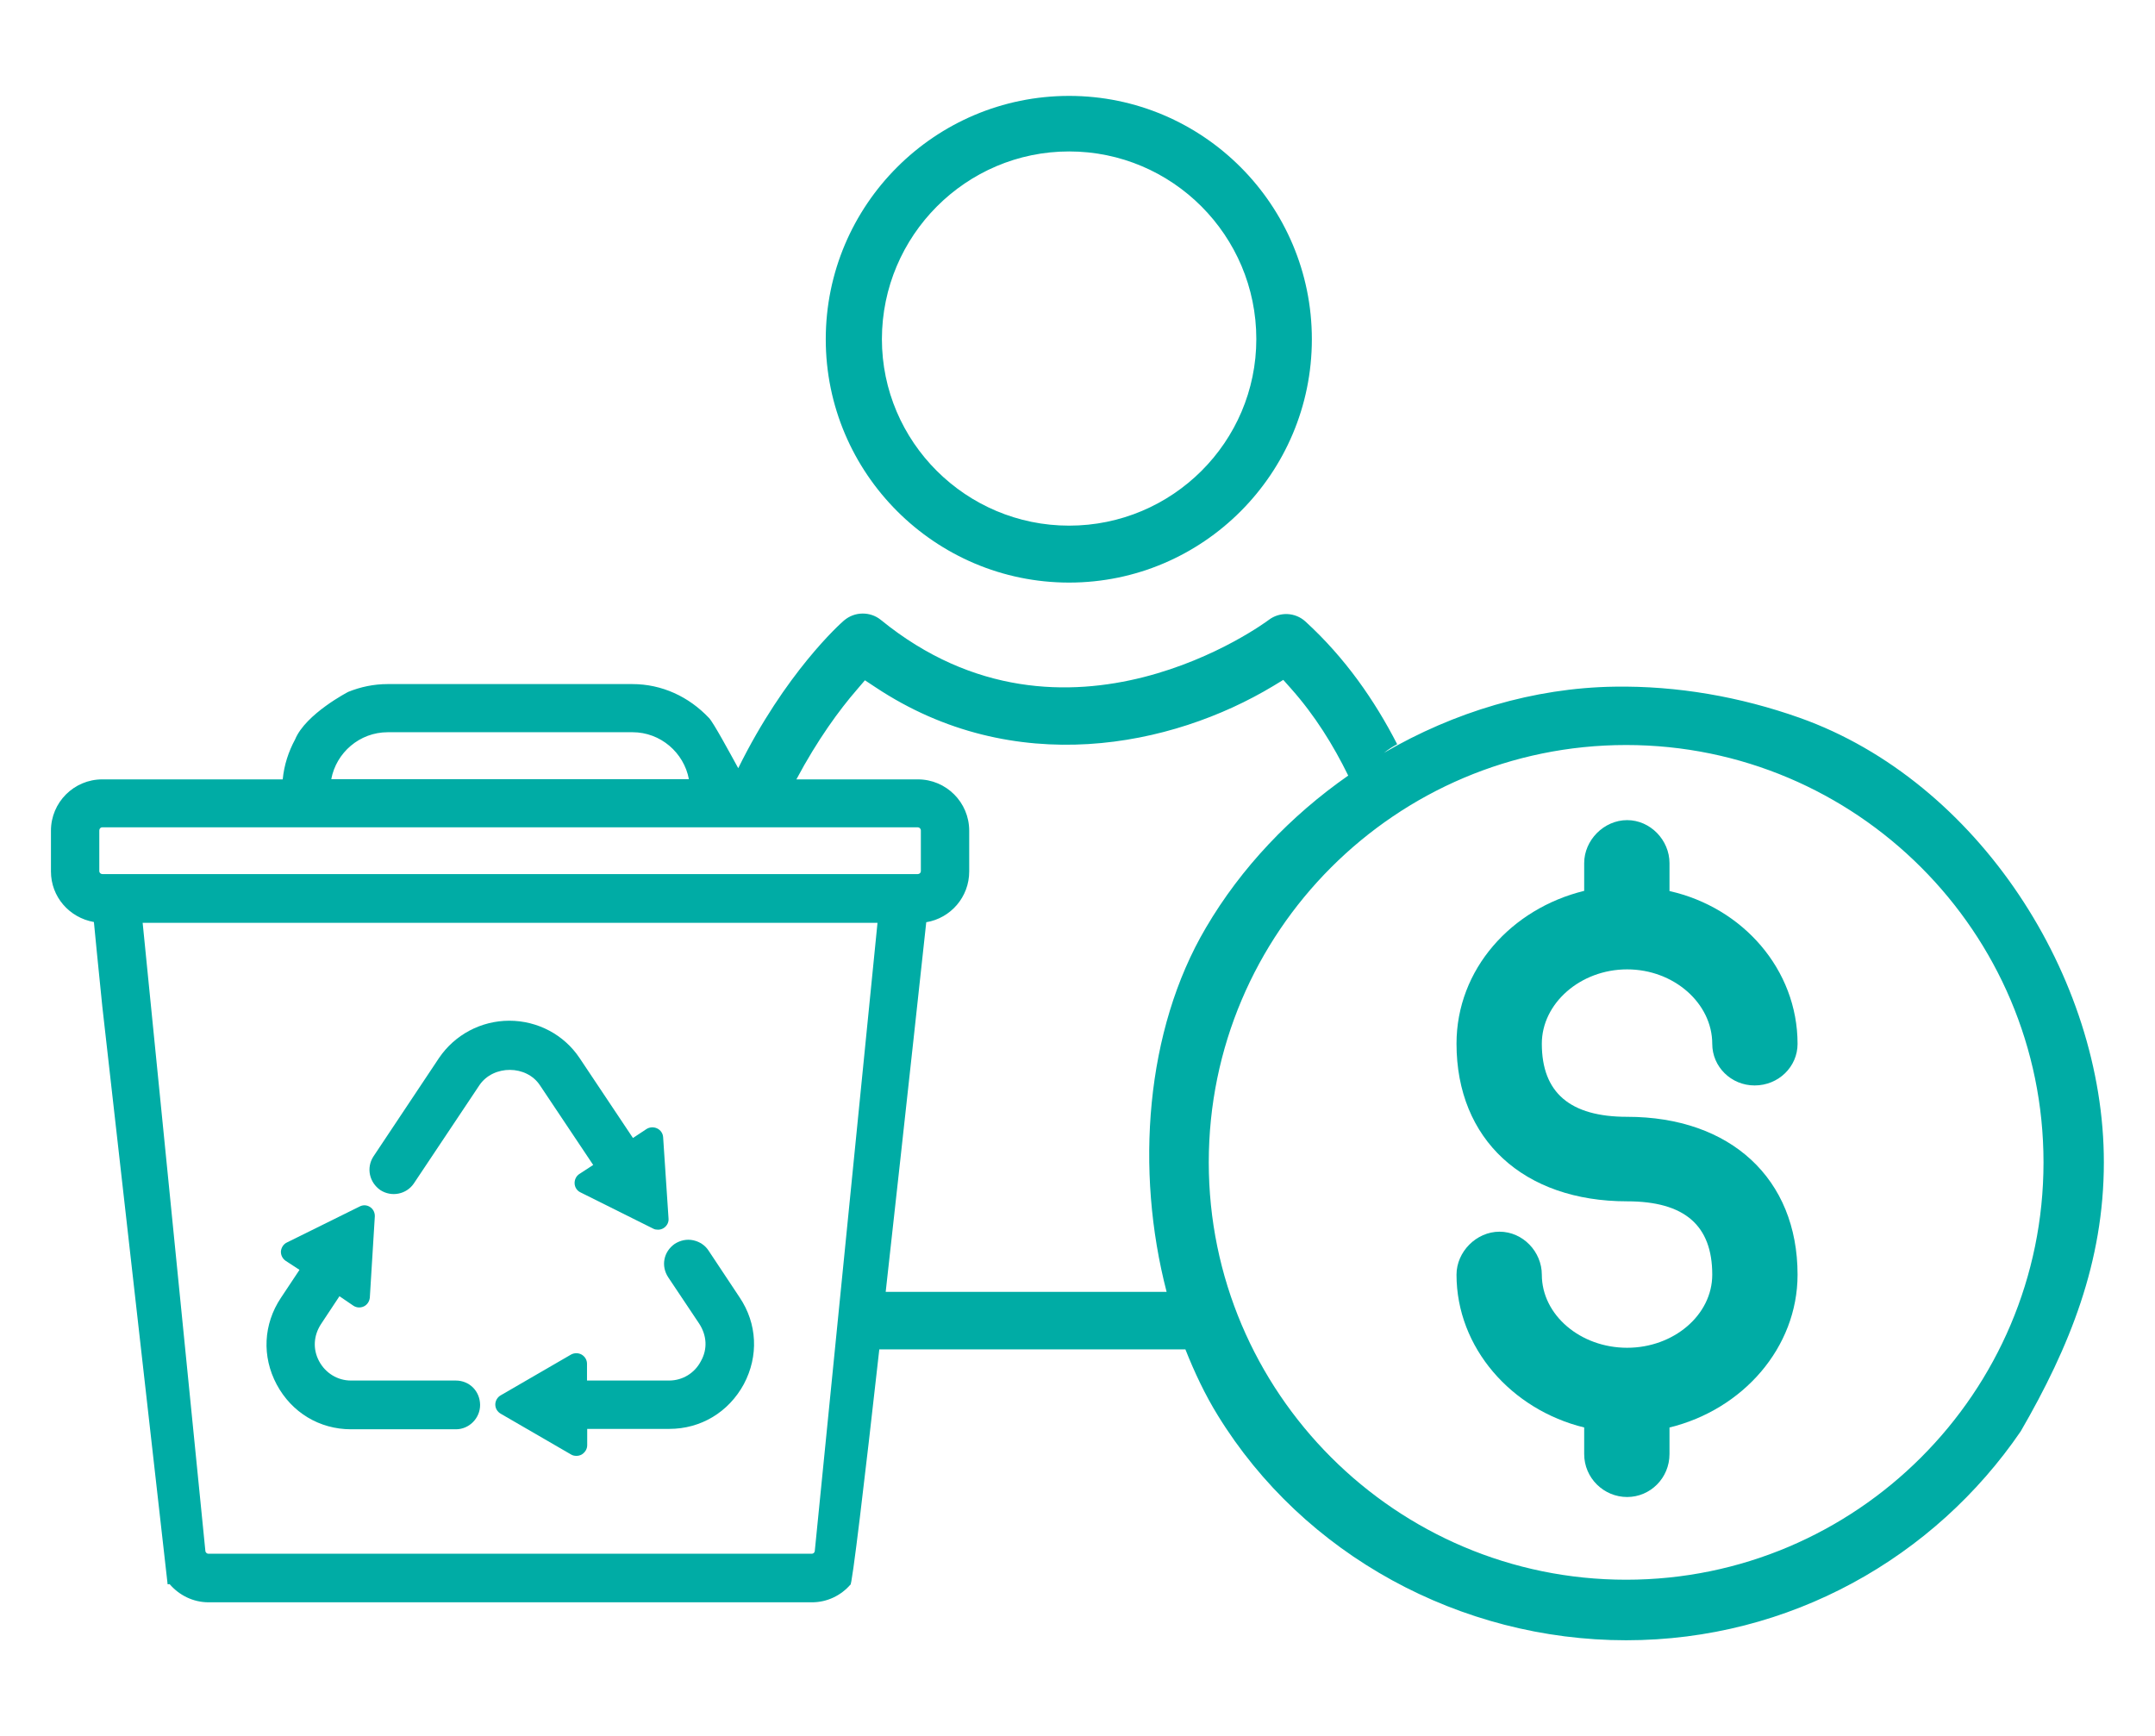 <?xml version="1.0" encoding="utf-8"?>
<!-- Generator: Adobe Illustrator 24.0.3, SVG Export Plug-In . SVG Version: 6.00 Build 0)  -->
<svg version="1.1" id="Layer_1" xmlns="http://www.w3.org/2000/svg" xmlns:xlink="http://www.w3.org/1999/xlink" x="0px" y="0px"
	 viewBox="0 0 107.86 86.89" style="enable-background:new 0 0 107.86 86.89;" xml:space="preserve">
<style type="text/css">
	.st0{fill:#00ABA4;}
	.st1{fill:#1D2B50;}
	.st2{fill:#00ACA5;}
	.st3{fill:#A2BAC2;}
	.st4{fill:#DAE1E9;}
	.st5{fill:#323E48;}
	.st6{fill:#FFFFFF;}
	.st7{fill:none;stroke:#1D2B50;stroke-width:2.007;stroke-linecap:round;stroke-linejoin:round;stroke-miterlimit:10;}
	.st8{fill:none;stroke:#1D2D50;stroke-width:2;stroke-linecap:round;stroke-miterlimit:10;}
	.st9{fill:#1D2D50;}
	.st10{fill:none;stroke:#00ACA5;stroke-width:2;stroke-linecap:round;stroke-linejoin:round;stroke-miterlimit:10;}
	.st11{fill:none;stroke:#1D2B50;stroke-width:2;stroke-linecap:round;stroke-linejoin:round;stroke-miterlimit:10;}
	.st12{fill:#F5F5F5;}
	.st13{fill:none;stroke:#F5F5F5;stroke-width:1.034;stroke-miterlimit:10;}
	.st14{fill:none;stroke:#F5F5F5;stroke-width:0.707;stroke-miterlimit:10;}
	.st15{fill:none;stroke:#FFEC00;stroke-width:3;stroke-linecap:round;stroke-linejoin:round;stroke-miterlimit:10;}
	.st16{fill:none;stroke:#1D2B50;stroke-width:5;stroke-linecap:round;stroke-linejoin:round;stroke-miterlimit:10;}
	.st17{fill:none;stroke:#1D2B50;stroke-width:5;stroke-miterlimit:10;}
	.st18{fill:none;stroke:#1D2B50;stroke-width:1.5;stroke-miterlimit:10;}
	.st19{fill:#1D2B50;stroke:#1D2B50;stroke-width:1.219;stroke-miterlimit:10;}
	.st20{fill:#00ACA5;stroke:#1D2B50;stroke-width:1.35;stroke-miterlimit:10;}
	.st21{fill:#272525;}
	.st22{fill:#606060;}
	.st23{fill:none;stroke:#00ACA5;stroke-width:3;stroke-linejoin:round;stroke-miterlimit:10;}
	.st24{fill:#DAE1E9;stroke:#1D2B50;stroke-width:3.233;stroke-miterlimit:10;}
	.st25{fill:#00ACA5;stroke:#00ACA5;stroke-width:4.311;stroke-miterlimit:10;}
	.st26{fill:#325AF4;}
	.st27{fill:#00ACA5;stroke:#FFFFFF;stroke-width:0.764;stroke-miterlimit:10;}
	.st28{fill:none;stroke:#325AF4;stroke-width:2;stroke-linecap:round;stroke-linejoin:round;stroke-miterlimit:10;}
	.st29{fill:none;stroke:#325AF4;stroke-width:1.686;stroke-linecap:round;stroke-linejoin:round;stroke-miterlimit:10;}
	.st30{fill:none;stroke:#325AF4;stroke-width:1.914;stroke-linecap:round;stroke-linejoin:round;stroke-miterlimit:10;}
	.st31{fill:none;stroke:#272525;stroke-width:2;stroke-linecap:round;stroke-linejoin:round;stroke-miterlimit:10;}
	.st32{fill:none;stroke:#272525;stroke-width:1.67;stroke-linecap:round;stroke-linejoin:round;stroke-miterlimit:10;}
	.st33{fill:#F29100;}
	.st34{fill:#E5007E;}
	.st35{fill:#009EE2;}
	.st36{fill:#A2195B;}
	.st37{fill:#009540;}
	.st38{fill:#00AB98;}
	.st39{fill:none;stroke:#325AF4;stroke-miterlimit:10;}
	.st40{fill:#EB5E57;}
</style>
<g>
	<path class="st2" d="M90.08,35.93c-2.99-1.06-6.14-1.61-9.28-1.56c-4.04,0.06-8.03,1.27-11.53,3.31c0.22-0.17,0.44-0.31,0.66-0.43
		c-1.13-2.2-2.61-4.33-4.59-6.14l0,0c-0.51-0.47-1.29-0.5-1.84-0.08c-0.09,0.07-10.13,7.56-19.41,0c-0.27-0.22-0.59-0.32-0.91-0.32
		c-0.34,0-0.67,0.12-0.94,0.35c-0.2,0.17-2.95,2.64-5.29,7.39c-0.45-0.82-1.24-2.28-1.46-2.51c-1.01-1.07-2.36-1.7-3.84-1.7H19.41
		c-0.7,0-1.36,0.14-1.98,0.39c0,0-2.13,1.1-2.66,2.38c-0.33,0.61-0.55,1.28-0.62,2H5.12c-1.42,0-2.57,1.15-2.57,2.57v2.04
		c0,1.26,0.91,2.31,2.15,2.53l0.15,1.54l0.27,2.68l3.27,28.93c0.03,0,0.07-0.01,0.1-0.01c0.47,0.55,1.17,0.91,1.95,0.91h30.2
		c0.76,0,1.45-0.34,1.92-0.88c0.07,0.2,0.72-5.25,1.45-11.78l15.32,0c0.46,1.16,0.99,2.28,1.62,3.3
		C65.25,77.84,73.1,82.1,81.39,82.1c8.2,0,15.44-4.15,19.75-10.46c2.45-4.23,4.16-8.47,4.16-13.46C105.31,48.92,99,39.1,90.08,35.93
		z M19.41,36.65h12.25c1.4,0,2.57,1.02,2.82,2.35h-17.9C16.83,37.67,18,36.65,19.41,36.65z M5.12,43.75c-0.08,0-0.15-0.07-0.15-0.14
		v-2.04c0-0.09,0.06-0.16,0.15-0.16h40.82c0.08,0,0.15,0.07,0.15,0.16v2.04c0,0.07-0.07,0.14-0.15,0.14H5.12z M40.78,77.64
		c-0.01,0.07-0.07,0.13-0.15,0.13h-30.2c-0.07,0-0.14-0.06-0.15-0.13L7.14,46.19h36.78L40.78,77.64z M58.39,64.66l-14.06,0
		c0.99-8.88,2.03-18.5,2.03-18.5c1.22-0.2,2.15-1.26,2.15-2.54v-2.04c0-1.42-1.15-2.57-2.57-2.57c0,0-3.52,0-6.08,0
		c1.06-1.99,2.16-3.49,3.02-4.48l0.41-0.48l0.53,0.35c6.94,4.61,14.83,2.99,19.9-0.06l0.51-0.31l0.4,0.45
		c1.18,1.33,2.1,2.81,2.85,4.34c-2.88,2.01-5.36,4.61-7.12,7.61C57.33,51.56,56.81,58.58,58.39,64.66z M81.39,79.07
		c-11.52,0-20.89-9.37-20.89-20.89c0-11.52,9.37-20.89,20.89-20.89c11.52,0,20.89,9.37,20.89,20.89
		C102.28,69.7,92.91,79.07,81.39,79.07z"/>
	<path class="st2" d="M81.44,48.52c2.34,0,4.26,1.7,4.26,3.73c0,1.14,0.94,2.08,2.12,2.08c1.2,0,2.15-0.94,2.15-2.08
		c0-3.73-2.75-6.83-6.41-7.65V43.2c0-1.14-0.95-2.15-2.12-2.15c-1.17,0-2.15,1.01-2.15,2.15v1.39c-3.64,0.89-6.39,3.92-6.39,7.65
		c0,4.8,3.35,7.89,8.54,7.89c2.87,0,4.26,1.2,4.26,3.67c0,2.02-1.93,3.66-4.26,3.66c-2.34,0-4.27-1.64-4.27-3.66
		c0-1.14-0.94-2.15-2.12-2.15c-1.16,0-2.15,1.01-2.15,2.15c0,3.66,2.75,6.76,6.39,7.65v1.33c0,1.2,0.98,2.15,2.15,2.15
		c1.16,0,2.12-0.95,2.12-2.15v-1.33c3.66-0.89,6.41-3.99,6.41-7.65c0-4.8-3.35-7.9-8.53-7.9c-2.85,0-4.27-1.2-4.27-3.66
		C77.17,50.22,79.1,48.52,81.44,48.52z"/>
	<path class="st2" d="M22.81,69.1h-5.25c-0.66,0-1.27-0.37-1.59-0.97c-0.32-0.6-0.28-1.28,0.1-1.86l0.92-1.39l0.69,0.47
		c0.16,0.11,0.36,0.12,0.53,0.04c0.17-0.08,0.28-0.25,0.3-0.44l0.25-4.06c0.01-0.19-0.08-0.37-0.23-0.47
		c-0.16-0.11-0.36-0.12-0.53-0.03l-3.64,1.8c-0.17,0.08-0.28,0.25-0.3,0.44c-0.01,0.19,0.08,0.37,0.24,0.48l0.69,0.45l-0.93,1.4
		c-0.88,1.32-0.96,2.94-0.21,4.34c0.75,1.4,2.14,2.24,3.72,2.24h5.25c0.66,0,1.21-0.55,1.21-1.22C24.02,69.62,23.49,69.1,22.81,69.1
		z"/>
	<path class="st2" d="M27.03,54.33l2.66,3.98l-0.69,0.45c-0.16,0.1-0.25,0.29-0.24,0.48c0.01,0.19,0.12,0.36,0.29,0.44l3.65,1.82
		c0.07,0.04,0.16,0.05,0.24,0.05c0.1,0,0.2-0.03,0.29-0.09c0.16-0.11,0.25-0.29,0.23-0.48l-0.27-4.06c-0.01-0.19-0.13-0.36-0.3-0.44
		c-0.17-0.08-0.37-0.07-0.53,0.03l-0.68,0.45l-2.67-4c-0.78-1.17-2.1-1.87-3.52-1.87c-1.41,0-2.73,0.7-3.52,1.87l-3.29,4.94
		c-0.35,0.56-0.2,1.28,0.36,1.67c0.56,0.36,1.3,0.21,1.67-0.33l3.29-4.93C24.7,53.29,26.36,53.3,27.03,54.33z"/>
	<path class="st2" d="M35.46,62.59c-0.17-0.26-0.44-0.44-0.76-0.51c-0.32-0.07-0.65,0-0.93,0.18c-0.56,0.39-0.7,1.11-0.32,1.68
		L35,66.26c0.38,0.59,0.42,1.27,0.08,1.87c-0.31,0.6-0.92,0.97-1.59,0.97h-4.11v-0.84c0-0.19-0.1-0.36-0.27-0.46
		c-0.16-0.09-0.37-0.09-0.53,0l-3.52,2.04c-0.16,0.09-0.27,0.27-0.27,0.46c0,0.19,0.1,0.36,0.27,0.46l3.52,2.04
		c0.08,0.05,0.17,0.07,0.27,0.07c0.09,0,0.18-0.02,0.27-0.07c0.16-0.1,0.27-0.27,0.27-0.46v-0.82h4.11c1.58,0,2.97-0.84,3.73-2.24
		c0.75-1.41,0.67-3.03-0.21-4.34L35.46,62.59z"/>
	<path class="st2" d="M53.51,29.16c6.7,0,12.15-5.46,12.15-12.18c0-6.72-5.45-12.18-12.15-12.18c-6.72,0-12.18,5.46-12.18,12.18
		C41.33,23.69,46.8,29.16,53.51,29.16z M53.51,7.58c5.17,0,9.37,4.21,9.37,9.39c0,5.15-4.2,9.34-9.37,9.34
		c-5.16,0-9.37-4.19-9.37-9.34C44.15,11.79,48.35,7.58,53.51,7.58z"/>
</g>
</svg>
